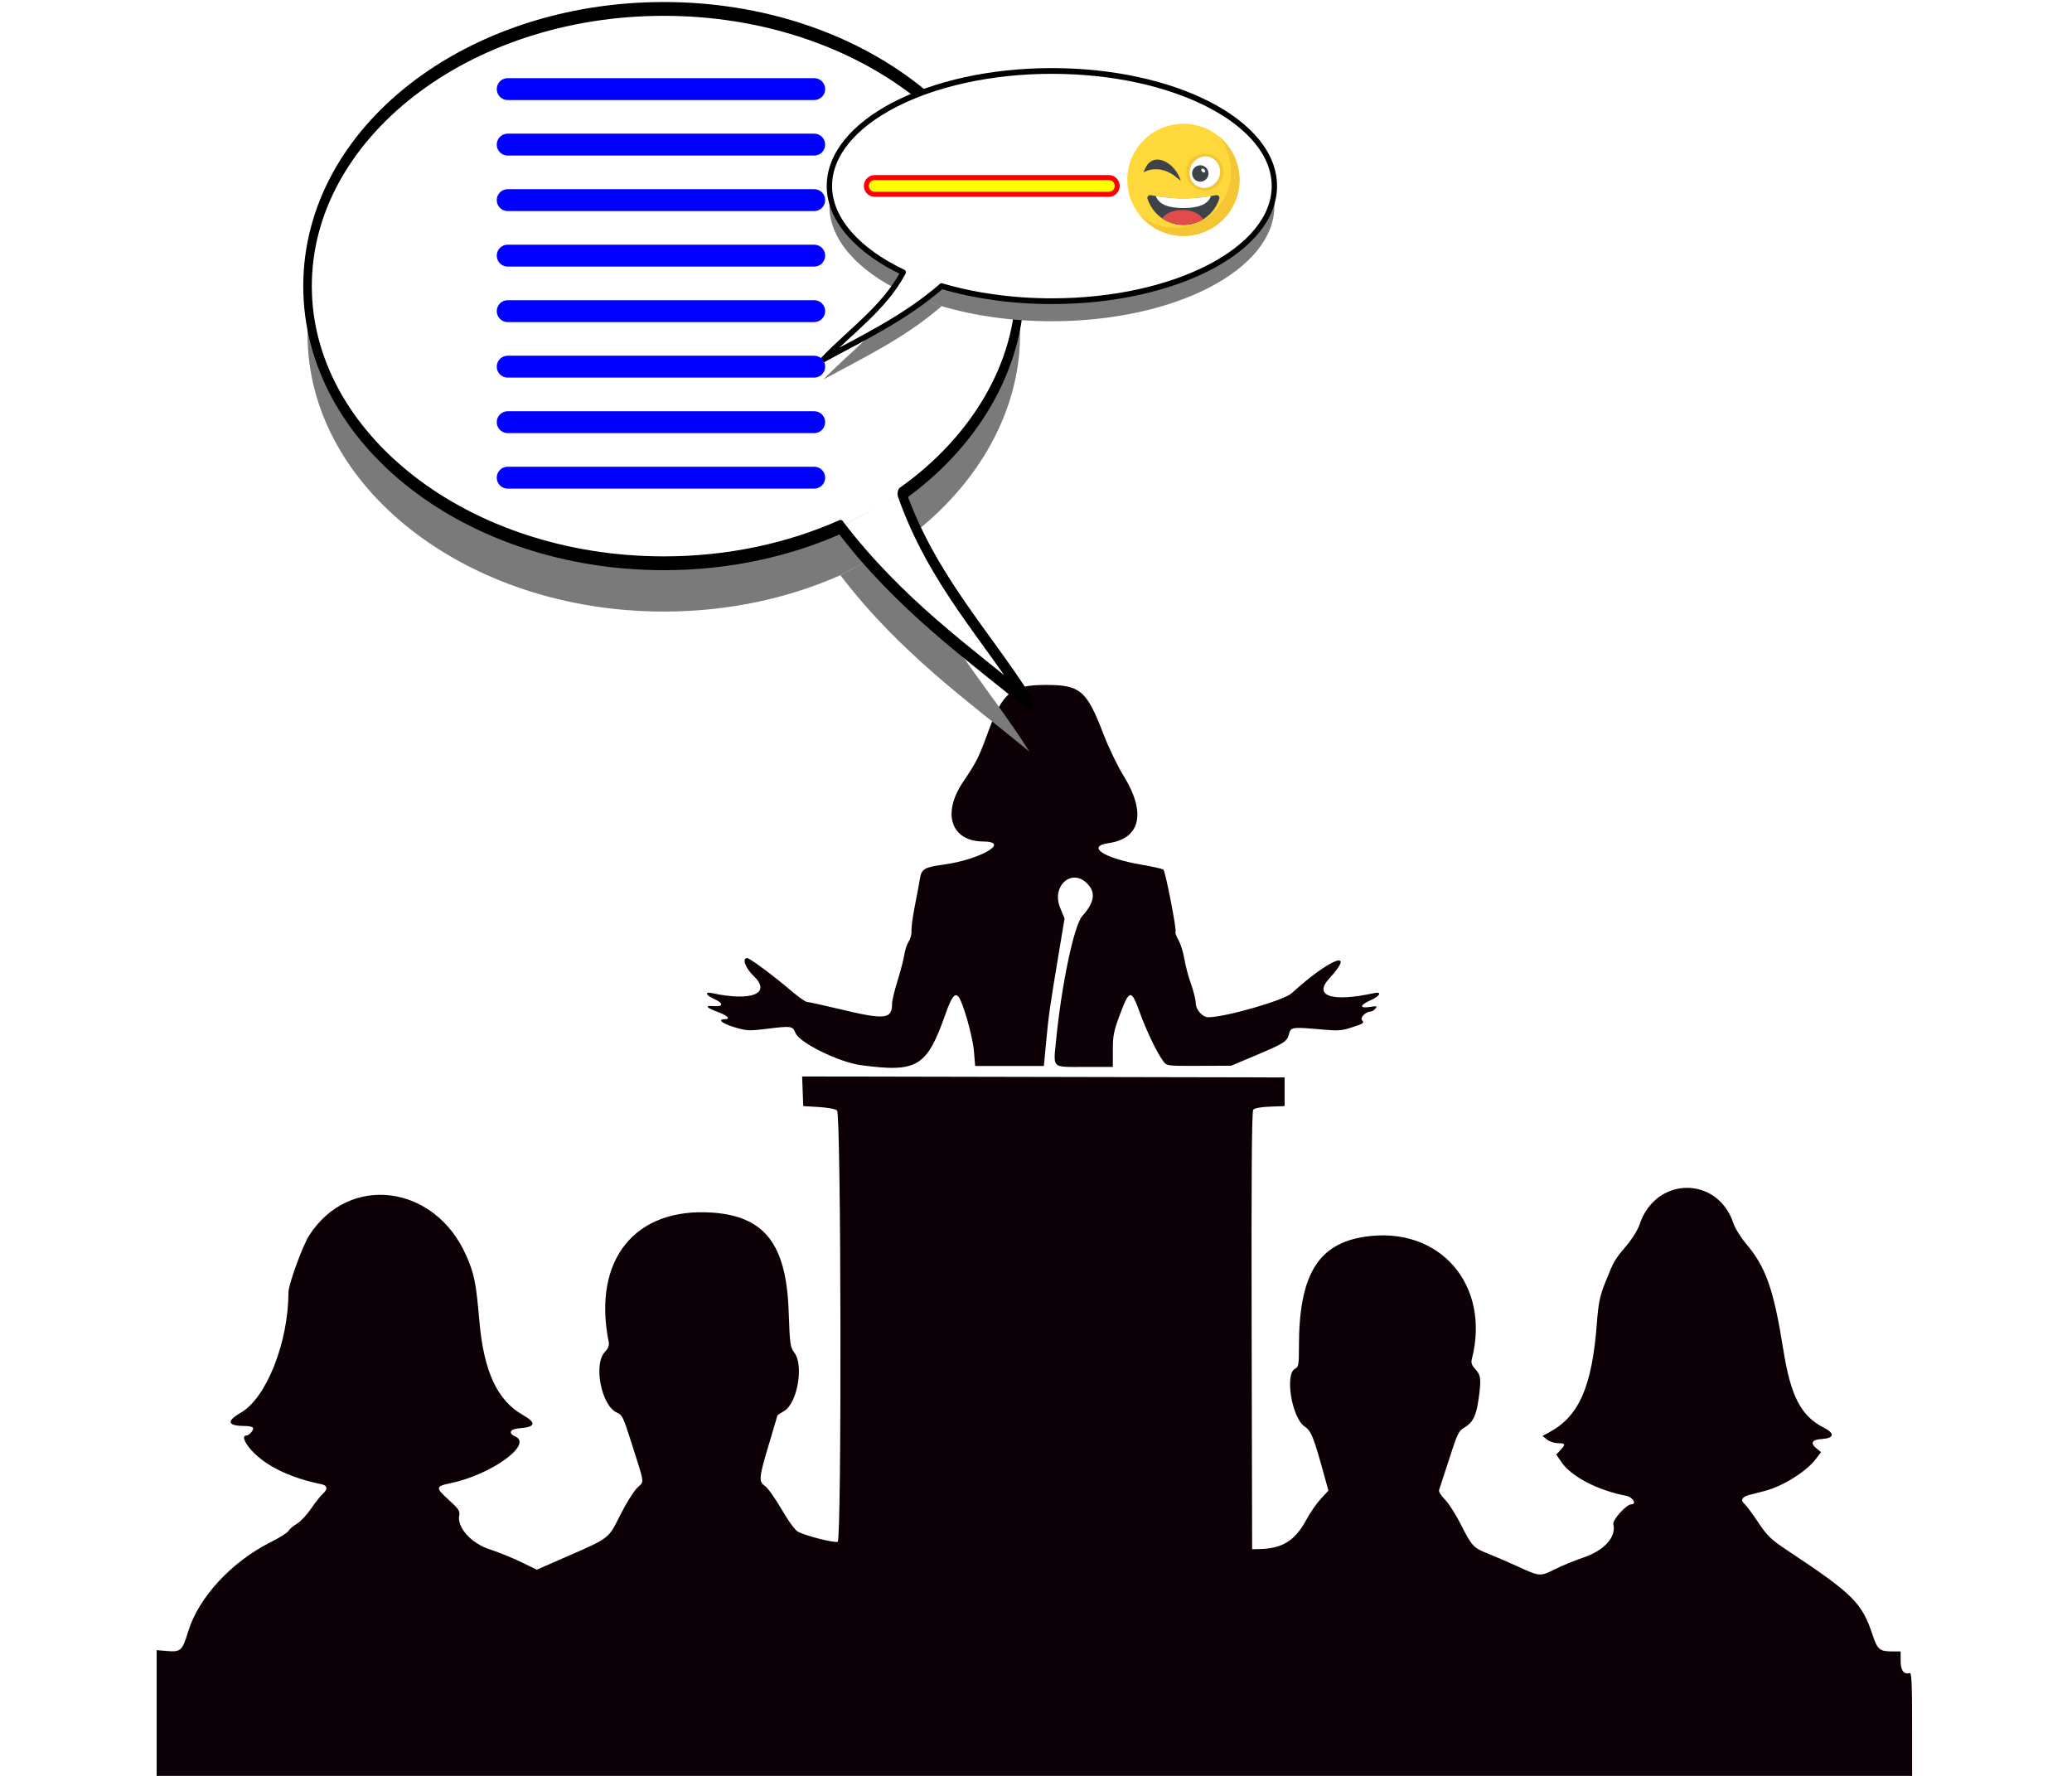 <?xml version="1.0" encoding="UTF-8" standalone="no"?>
<!-- Created with Inkscape (http://www.inkscape.org/) -->

<svg
   version="1.1"
   id="svg1"
   width="350"
   height="300"
   viewBox="0 0 350 300"
   sodipodi:docname="03410.svg"
   inkscape:version="1.3.2 (091e20e, 2023-11-25, custom)"
   xml:space="preserve"
   inkscape:export-filename="03410.png"
   inkscape:export-xdpi="96"
   inkscape:export-ydpi="96"
   xmlns:inkscape="http://www.inkscape.org/namespaces/inkscape"
   xmlns:sodipodi="http://sodipodi.sourceforge.net/DTD/sodipodi-0.dtd"
   xmlns="http://www.w3.org/2000/svg"
   xmlns:svg="http://www.w3.org/2000/svg"><defs
     id="defs1"><filter
       height="1.025"
       y="-0.013"
       width="1.015"
       x="-0.008"
       id="filter3721"
       color-interpolation-filters="sRGB"><feGaussianBlur
         id="feGaussianBlur3723"
         stdDeviation="1.583" /></filter></defs><sodipodi:namedview
     id="namedview1"
     pagecolor="#ffffff"
     bordercolor="#666666"
     borderopacity="1.0"
     inkscape:showpageshadow="2"
     inkscape:pageopacity="0.0"
     inkscape:pagecheckerboard="0"
     inkscape:deskcolor="#d1d1d1"
     inkscape:zoom="1.9796409"
     inkscape:cx="93.451294"
     inkscape:cy="231.3551"
     inkscape:window-width="2560"
     inkscape:window-height="1351"
     inkscape:window-x="-9"
     inkscape:window-y="-9"
     inkscape:window-maximized="1"
     inkscape:current-layer="g1" /><g
     inkscape:groupmode="layer"
     inkscape:label="Image"
     id="g1"><g
       id="g25"
       transform="matrix(0.242,0,0,0.242,492.617,-387.888)"><path
         style="fill:#0e0007"
         d="m -1926.264,2799.849 v -45.11 l 7.331,0.608 c 9.475,0.786 10.6,-0.26 14.68,-13.635 7.266,-23.823 30.214,-48.629 57.77,-62.449 6.113,-3.066 11.648,-6.57 12.299,-7.787 0.651,-1.217 3.24,-3.426 5.752,-4.908 2.512,-1.482 6.955,-6.201 9.872,-10.485 2.918,-4.285 6.578,-8.934 8.134,-10.331 3.854,-3.461 3.551,-5.927 -0.838,-6.829 -20.059,-4.121 -36.021,-11.377 -46.194,-20.997 -6.798,-6.428 -9.942,-12.967 -6.234,-12.967 1.987,0 5.525,-4.099 4.696,-5.441 -0.417,-0.674 -2.783,-1.226 -5.259,-1.226 -12.574,0 -13.722,-3.28 -3.257,-9.305 17.851,-10.278 33.171,-48.977 33.257,-84.008 0.014,-5.523 9.847,-32.523 14.467,-39.722 27.837,-43.381 87.791,-35.682 109.619,14.076 5.708,13.012 6.764,18.291 9.211,46.061 3.069,34.829 12.5,55.121 30.282,65.157 9.705,5.477 8.961,8.516 -2.28,9.316 -6.658,0.474 -8.199,3.449 -2.974,5.741 12.583,5.521 -16.902,26.746 -45.31,32.617 -10.408,2.151 -10.51,3.133 -1.202,11.556 6.947,6.287 7.985,7.822 7.373,10.914 -1.638,8.28 8.319,19.452 21.012,23.574 6.12,1.987 16.082,6.021 22.137,8.964 l 11.01,5.351 18.99,-8.298 c 32.214,-14.076 30.807,-13.009 39.188,-29.721 3.998,-7.972 9.313,-16.538 11.81,-19.035 5.201,-5.201 5.77,-1.004 -4.532,-33.427 -5.017,-15.791 -5.949,-17.682 -9.425,-19.122 -10.791,-4.47 -16.712,-33.521 -8.612,-42.26 2.484,-2.68 3.247,-4.667 2.749,-7.158 -11.431,-57.155 18.2,-94.061 72.447,-90.235 36.491,2.574 51.561,22.111 53.199,68.965 0.812,23.239 1.047,24.914 4.05,28.934 6.611,8.85 1.971,35.156 -7.151,40.538 -2.603,1.536 -4.732,2.934 -4.732,3.108 0,0.174 -2.693,9.265 -5.984,20.202 -6.998,23.254 -7.261,26.096 -2.688,29.093 1.83,1.199 7.011,8.495 11.513,16.212 5.071,8.694 9.512,14.714 11.672,15.825 5.496,2.827 25.259,7.795 27.536,6.921 2.844,-1.091 2.407,-298.241 -0.443,-301.099 -1.004,-1.007 -6.31,-2.012 -12.667,-2.4 l -10.939,-0.667 -0.39,-10.338 -0.39,-10.338 168.389,0.338 168.389,0.339 v 10 10 l -10.215,0.387 c -6.4,0.243 -10.759,1.043 -11.672,2.143 -1.04,1.253 -1.36,45.436 -1.119,154.279 l 0.339,152.523 5.333,-0.115 c 15.87,-0.343 24.808,-6.01 32.632,-20.689 2.464,-4.623 6.91,-11.042 9.879,-14.263 l 5.399,-5.857 -2.819,-10.205 c -7.622,-27.589 -9.15,-31.399 -13.889,-34.625 -8.783,-5.978 -13.831,-36.342 -6.678,-40.17 2.584,-1.383 2.81,-2.63 2.81,-15.509 0,-49.984 13.244,-71.919 46.342,-76.75 51.893,-7.574 87.676,33.611 74.327,85.549 -0.651,2.534 -0.017,4.281 2.566,7.069 3.822,4.125 4.115,7.14 2.066,21.308 -1.631,11.279 -3.938,15.855 -9.709,19.26 -4.157,2.453 -4.989,4.168 -10.766,22.184 -3.444,10.739 -6.59,20.383 -6.992,21.431 -0.422,1.099 1.302,3.938 4.071,6.708 2.641,2.641 7.726,10.623 11.299,17.738 7.464,14.862 8.614,16.061 19.463,20.3 4.4,1.719 13.625,5.715 20.5,8.881 14.933,6.875 15.314,6.898 25.871,1.562 4.562,-2.306 13.317,-5.892 19.455,-7.97 14.586,-4.936 23.157,-14.414 20.958,-23.175 -0.754,-3.003 9.079,-13.996 12.519,-13.996 4.082,0 0.998,-5.105 -3.605,-5.969 -19.343,-3.629 -38.088,-13.297 -44.902,-23.16 l -3.87,-5.601 2.87,-3.055 c 3.886,-4.137 3.635,-4.883 -1.649,-4.883 -2.486,0 -5.932,-1.144 -7.658,-2.542 l -3.139,-2.542 4.58,-2.458 c 20.994,-11.265 29.998,-31.885 33.389,-76.458 1.061,-13.953 2,-18.517 5.765,-28.03 5.903,-14.915 6.565,-16.069 14.819,-25.797 4.063,-4.789 7.966,-11.098 9.241,-14.935 11.17,-33.63 54.385,-34.105 65.473,-0.72 1.155,3.479 5.125,9.886 8.821,14.237 13.823,16.275 19.257,31.73 25.971,73.864 5.222,32.773 12.333,46.42 28.478,54.657 7.71,3.934 7.046,7.244 -1.565,7.798 -7.13,0.458 -8.338,2.867 -3.43,6.841 l 2.891,2.341 -3.721,4.878 c -6.651,8.72 -22.921,18.897 -35.418,22.154 -3.288,0.857 -8.228,2.141 -10.978,2.853 -5.192,1.345 -6.355,3.741 -3.118,6.427 1.035,0.859 5.224,6.534 9.31,12.611 6.654,9.899 8.854,11.995 21.118,20.131 45.398,30.114 51.484,36.209 58.954,59.041 3.078,9.407 4.918,10.982 12.832,10.982 h 6.572 v 6.62 c 0,6.728 2.349,9.851 6.333,8.422 1.308,-0.469 1.667,7.461 1.667,36.847 v 37.444 h -612.667 -612.667 z m 491.333,-453.501 c -15.038,-2.035 -42.527,-15.544 -45.342,-22.283 -2.148,-5.141 -2.599,-5.203 -21.206,-2.917 -11.442,1.406 -13.127,1.3 -21.968,-1.386 -8.406,-2.553 -11.644,-5.471 -6.072,-5.471 4.016,0 1.671,-2.538 -4.412,-4.777 -8.716,-3.207 -10.189,-4.893 -3.793,-4.34 7.03,0.608 7.454,-1.879 0.831,-4.866 -6.124,-2.762 -7.189,-5.387 -1.705,-4.203 27.795,6.002 41.766,0.211 29,-12.02 -5.752,-5.511 -8.267,-12.461 -4.51,-12.461 1.832,0 18.687,12.524 30.877,22.944 4.969,4.247 9.934,7.722 11.033,7.722 1.1,0 10.694,2.096 21.321,4.657 33.185,7.999 37.945,7.547 37.945,-3.605 0,-2.028 1.738,-9.245 3.863,-16.037 2.125,-6.792 4.238,-14.941 4.697,-18.11 0.459,-3.168 1.842,-7.298 3.074,-9.178 1.232,-1.88 2.099,-5.257 1.928,-7.505 -0.171,-2.248 0.893,-10.118 2.366,-17.489 1.473,-7.37 3.015,-15.632 3.427,-18.358 1.085,-7.177 3.06,-8.422 16.187,-10.208 25.951,-3.531 47.704,-16.094 28.046,-16.197 -22.344,-0.117 -28.918,-19.493 -14.079,-41.501 9.414,-13.963 11.09,-17.283 17.166,-34.006 10.391,-28.599 16.581,-33.765 40.478,-33.785 24.344,-0.021 28.656,3.683 40.638,34.907 3.464,9.027 9.684,21.886 13.823,28.575 15.895,25.692 11.862,43.751 -10.485,46.948 -15.753,2.253 -3.395,10.499 22.357,14.918 8.237,1.413 15.41,3.036 15.939,3.605 1.438,1.548 9.306,41.854 8.443,43.251 -0.41,0.663 0.494,3.306 2.009,5.873 1.515,2.567 3.358,8.398 4.097,12.956 0.739,4.559 2.834,12.488 4.657,17.622 1.823,5.133 3.326,11.179 3.342,13.434 0.032,4.64 4.71,9.907 8.781,9.886 12.046,-0.062 52.734,-11.786 58.166,-16.761 26.448,-24.219 45.856,-31.764 26.14,-10.163 -11.119,12.182 2.153,16.466 31.275,10.095 5.925,-1.296 4.374,2.012 -2.333,4.979 -7.693,3.403 -7.936,5.846 -0.463,4.652 4.88,-0.78 5.335,-0.643 3.837,1.163 -0.935,1.127 -2.393,2.048 -3.24,2.048 -3.379,0 -7.647,4.176 -6.132,6.002 1.734,2.09 1.44,2.289 -7.894,5.337 -5.908,1.929 -9.312,2.171 -18.667,1.326 -22.337,-2.017 -23.097,-1.924 -24.383,2.995 -1.405,5.376 -3.082,6.447 -23.725,15.148 l -16.667,7.025 -22.402,0.083 c -22.368,0.083 -22.406,0.079 -24.959,-3.25 -4.228,-5.512 -11.814,-21.249 -16.383,-33.986 -5.869,-16.361 -7.243,-16.27 -13.686,0.907 -4.534,12.087 -5.143,15.094 -5.143,25.395 v 11.684 h -19.756 c -23.401,0 -21.823,1.512 -19.812,-18.991 3.771,-38.455 12.505,-79.913 18.173,-86.255 8.671,-9.703 9.693,-16.566 3.403,-22.857 -10.896,-10.896 -25.033,1.942 -18.772,17.048 l 3.071,7.41 -4.332,26.033 c -6.074,36.507 -6.777,41.47 -8.543,60.279 l -1.565,16.667 h -23.981 -23.981 l -0.899,-10.667 c -0.84,-9.972 -7.613,-33.825 -10.672,-37.587 -2.546,-3.131 -4.904,-0.035 -9.147,12.014 -13.035,37.009 -19.662,40.992 -59.282,35.63 z"
         id="path2" /><g
         id="g864"
         transform="matrix(-0.996,0,0,1.606,-1224.859,1473.291)"><title
           id="title858">Layer 1</title><g
           transform="rotate(-6.8044e-4,345.498,245.93)"
           id="layer1"><g
             id="g3746"><path
               stroke-width="6"
               fill="#7a7a7a"
               filter="url(#filter3721)"
               id="path2892-8-3"
               d="m 181.97,316.253 c -21.222,37.315 -59.355,61.644 -89.448,91.127 42.58,-21.766 90.902,-42.881 132.473,-76.64 M 181.867,316.257 c -50.036,-22.032 -82.745,-54.984 -82.745,-90.245 0,-66.537 111.785,-120.475 249.678,-120.475 137.893,0 249.678,53.938 249.678,120.475 v 0 c 0,66.537 -111.785,120.475 -249.678,120.475 -45.059,0 -87.331,-5.759 -123.825,-15.836" /><path
               fill="#ffffff"
               stroke="#000000"
               stroke-width="6"
               stroke-linecap="round"
               stroke-linejoin="round"
               stroke-miterlimit="4"
               id="path2892-8"
               d="m 181.97,295.262 c -21.222,37.315 -59.355,61.644 -89.448,91.127 42.58,-21.766 90.902,-42.881 132.473,-76.64 M 181.867,295.267 c -50.036,-22.032 -82.745,-54.984 -82.745,-90.245 0,-66.537 111.785,-120.475 249.678,-120.475 137.893,0 249.678,53.938 249.678,120.475 v 0 c 0,66.537 -111.785,120.475 -249.678,120.475 -45.059,0 -87.331,-5.759 -123.825,-15.836" /></g></g></g><g
         id="g10"
         transform="matrix(0.622,0,0,0.667,-1518.335,1595.988)"><title
           id="title7">Layer 1</title><g
           transform="rotate(-6.8044e-4,345.498,245.918)"
           id="g9"><g
             id="g8"><path
               stroke-width="6"
               fill="#7a7a7a"
               filter="url(#filter3721)"
               id="path7"
               d="m 181.97,316.253 c -21.222,37.315 -59.355,61.644 -89.448,91.127 42.58,-21.766 90.902,-42.881 132.473,-76.64 M 181.867,316.257 c -50.036,-22.032 -82.745,-54.984 -82.745,-90.245 0,-66.537 111.785,-120.475 249.678,-120.475 137.893,0 249.678,53.938 249.678,120.475 v 0 c 0,66.537 -111.785,120.475 -249.678,120.475 -45.059,0 -87.331,-5.759 -123.825,-15.836" /><path
               fill="#ffffff"
               stroke="#000000"
               stroke-width="6"
               stroke-linecap="round"
               stroke-linejoin="round"
               stroke-miterlimit="4"
               id="path8"
               d="m 181.97,295.262 c -21.222,37.315 -59.355,61.644 -89.448,91.127 42.58,-21.766 90.902,-42.881 132.473,-76.64 M 181.867,295.267 c -50.036,-22.032 -82.745,-54.984 -82.745,-90.245 0,-66.537 111.785,-120.475 249.678,-120.475 137.893,0 249.678,53.938 249.678,120.475 v 0 c 0,66.537 -111.785,120.475 -249.678,120.475 -45.059,0 -87.331,-5.759 -123.825,-15.836" /></g></g></g><g
         id="g16"
         transform="matrix(0.764,0,0,0.764,-1370.132,1500.212)"><path
           id="rect10"
           style="fill:#0000ff;fill-rule:evenodd"
           d="m -407.196,205.741 h 280.037 c 5.541,0 10.001,4.461 10.001,10.001 0,5.541 -4.461,10.001 -10.001,10.001 h -280.037 c -5.541,0 -10.001,-4.461 -10.001,-10.001 0,-5.541 4.461,-10.001 10.001,-10.001 z" /><path
           id="rect10-3"
           style="fill:#ffff00;fill-rule:evenodd;stroke:#ff0000;stroke-width:4.56;stroke-dasharray:none"
           d="M -71.87,296.578 H 142.025 c 4.232,0 7.639,3.407 7.639,7.639 0,4.232 -3.407,7.639 -7.639,7.639 H -71.87 c -4.232,0 -7.639,-3.407 -7.639,-7.639 0,-4.232 3.407,-7.639 7.639,-7.639 z" /><path
           id="path10"
           style="fill:#0000ff;fill-rule:evenodd"
           d="m -407.196,256.462 h 280.037 c 5.541,0 10.001,4.461 10.001,10.001 0,5.541 -4.461,10.001 -10.001,10.001 h -280.037 c -5.541,0 -10.001,-4.461 -10.001,-10.001 0,-5.541 4.461,-10.001 10.001,-10.001 z" /><path
           id="path11"
           style="fill:#0000ff;fill-rule:evenodd"
           d="m -407.196,307.183 h 280.037 c 5.541,0 10.001,4.461 10.001,10.001 0,5.541 -4.461,10.001 -10.001,10.001 h -280.037 c -5.541,0 -10.001,-4.461 -10.001,-10.001 0,-5.541 4.461,-10.001 10.001,-10.001 z" /><path
           id="path12"
           style="fill:#0000ff;fill-rule:evenodd"
           d="m -407.196,357.904 h 280.037 c 5.541,0 10.001,4.461 10.001,10.001 0,5.541 -4.461,10.001 -10.001,10.001 h -280.037 c -5.541,0 -10.001,-4.461 -10.001,-10.001 0,-5.541 4.461,-10.001 10.001,-10.001 z" /><path
           id="path13"
           style="fill:#0000ff;fill-rule:evenodd"
           d="m -407.196,408.625 h 280.037 c 5.541,0 10.001,4.461 10.001,10.001 0,5.541 -4.461,10.001 -10.001,10.001 h -280.037 c -5.541,0 -10.001,-4.461 -10.001,-10.001 0,-5.541 4.461,-10.001 10.001,-10.001 z" /><path
           id="path14"
           style="fill:#0000ff;fill-rule:evenodd"
           d="m -407.196,459.346 h 280.037 c 5.541,0 10.001,4.461 10.001,10.001 0,5.541 -4.461,10.001 -10.001,10.001 h -280.037 c -5.541,0 -10.001,-4.461 -10.001,-10.001 0,-5.541 4.461,-10.001 10.001,-10.001 z" /><path
           id="path15"
           style="fill:#0000ff;fill-rule:evenodd"
           d="m -407.196,510.066 h 280.037 c 5.541,0 10.001,4.461 10.001,10.001 0,5.541 -4.461,10.001 -10.001,10.001 h -280.037 c -5.541,0 -10.001,-4.461 -10.001,-10.001 0,-5.541 4.461,-10.001 10.001,-10.001 z" /><path
           id="path16"
           style="fill:#0000ff;fill-rule:evenodd"
           d="m -407.196,560.787 h 280.037 c 5.541,0 10.001,4.461 10.001,10.001 0,5.541 -4.461,10.001 -10.001,10.001 h -280.037 c -5.541,0 -10.001,-4.461 -10.001,-10.001 0,-5.541 4.461,-10.001 10.001,-10.001 z" /></g><g
         id="g24"
         transform="matrix(0.153,0,0,0.153,-1248.743,1689.23)"><circle
           style="fill:#ffd93b"
           cx="256"
           cy="256"
           r="256"
           id="circle1" /><path
           style="fill:#f4c534"
           d="m 512,256 c 0,141.44 -114.64,256 -256,256 -80.48,0 -152.32,-37.12 -199.28,-95.28 43.92,35.52 99.84,56.72 160.72,56.72 141.36,0 256,-114.56 256,-256 0,-60.88 -21.2,-116.8 -56.72,-160.72 C 474.8,103.68 512,175.52 512,256 Z"
           id="path1" /><path
           style="fill:#3e4347"
           d="m 82.768,201.84 -9.36,19.392 20.048,-8.016 c 2.512,-1.008 63.152,-24.064 129.328,30.08 L 244,260.512 C 218.8,176.832 120.816,123.072 82.768,201.84 Z"
           id="path2-4" /><path
           style="fill:#f4c534"
           d="m 438.592,220.896 c 0,46.72 -38.064,84.784 -84.784,84.784 -46.896,0 -84.784,-38.064 -84.784,-84.784 0,-46.72 37.904,-84.784 84.784,-84.784 46.72,0 84.784,38.064 84.784,84.784 z"
           id="path3" /><path
           style="fill:#ffffff"
           d="m 423.152,220.896 c -1.632,39.488 -34.112,71.664 -72.32,71.664 -38.352,0 -68.016,-32.176 -66.384,-71.664 1.632,-39.488 33.968,-71.664 72.32,-71.664 38.224,0 68.016,32.176 66.384,71.664 z"
           id="path4" /><path
           style="fill:#3e4347"
           d="m 370.448,226.752 c 0,20.672 -16.8,37.472 -37.488,37.472 -20.672,0 -37.328,-16.8 -37.328,-37.472 0,-20.528 16.656,-37.328 37.344,-37.328 20.672,0 37.472,16.8 37.472,37.328 z"
           id="path5" /><path
           style="fill:#ffffff"
           d="m 353.792,220.72 c -2.88,2.736 -8.336,1.872 -12.352,-2.16 -4.16,-4.16 -5.024,-9.616 -2.304,-12.496 2.72,-2.736 8.336,-1.728 12.352,2.288 4.032,4.048 5.024,9.504 2.304,12.368 z"
           id="path6" /><path
           style="fill:#3e4347"
           d="m 419.728,342.016 c -22.08,69.28 -87.04,119.52 -163.68,119.52 -76.8,0 -141.6,-50.24 -163.84,-119.52 -2.88,-9.28 5.44,-18.08 14.88,-16.16 99.36,20 198.56,20 297.76,0 9.6,-1.92 17.92,6.88 14.88,16.16 z"
           id="path7-6" /><path
           style="fill:#ffffff"
           d="m 381.888,329.904 c -83.888,14.304 -167.776,14.304 -251.776,0 15.856,42.784 66.16,54.4 125.888,54.4 59.728,0.016 110.032,-11.6 125.888,-54.4 z"
           id="path8-2" /><path
           style="fill:#e24b4b"
           d="m 256.048,461.536 c 32.832,0 63.504,-9.28 89.584,-25.28 -11.344,-24.592 -49.328,-42.704 -94.544,-42.704 -42.24,0 -78.144,15.808 -91.952,37.936 27.584,18.896 60.896,30.048 96.912,30.048 z"
           id="path9" /><g
           id="g9-2">
</g><g
           id="g10-0">
</g><g
           id="g11">
</g><g
           id="g12">
</g><g
           id="g13">
</g><g
           id="g14">
</g><g
           id="g15">
</g><g
           id="g16-3">
</g><g
           id="g17">
</g><g
           id="g18">
</g><g
           id="g19">
</g><g
           id="g20">
</g><g
           id="g21">
</g><g
           id="g22">
</g><g
           id="g23">
</g></g></g></g></svg>
